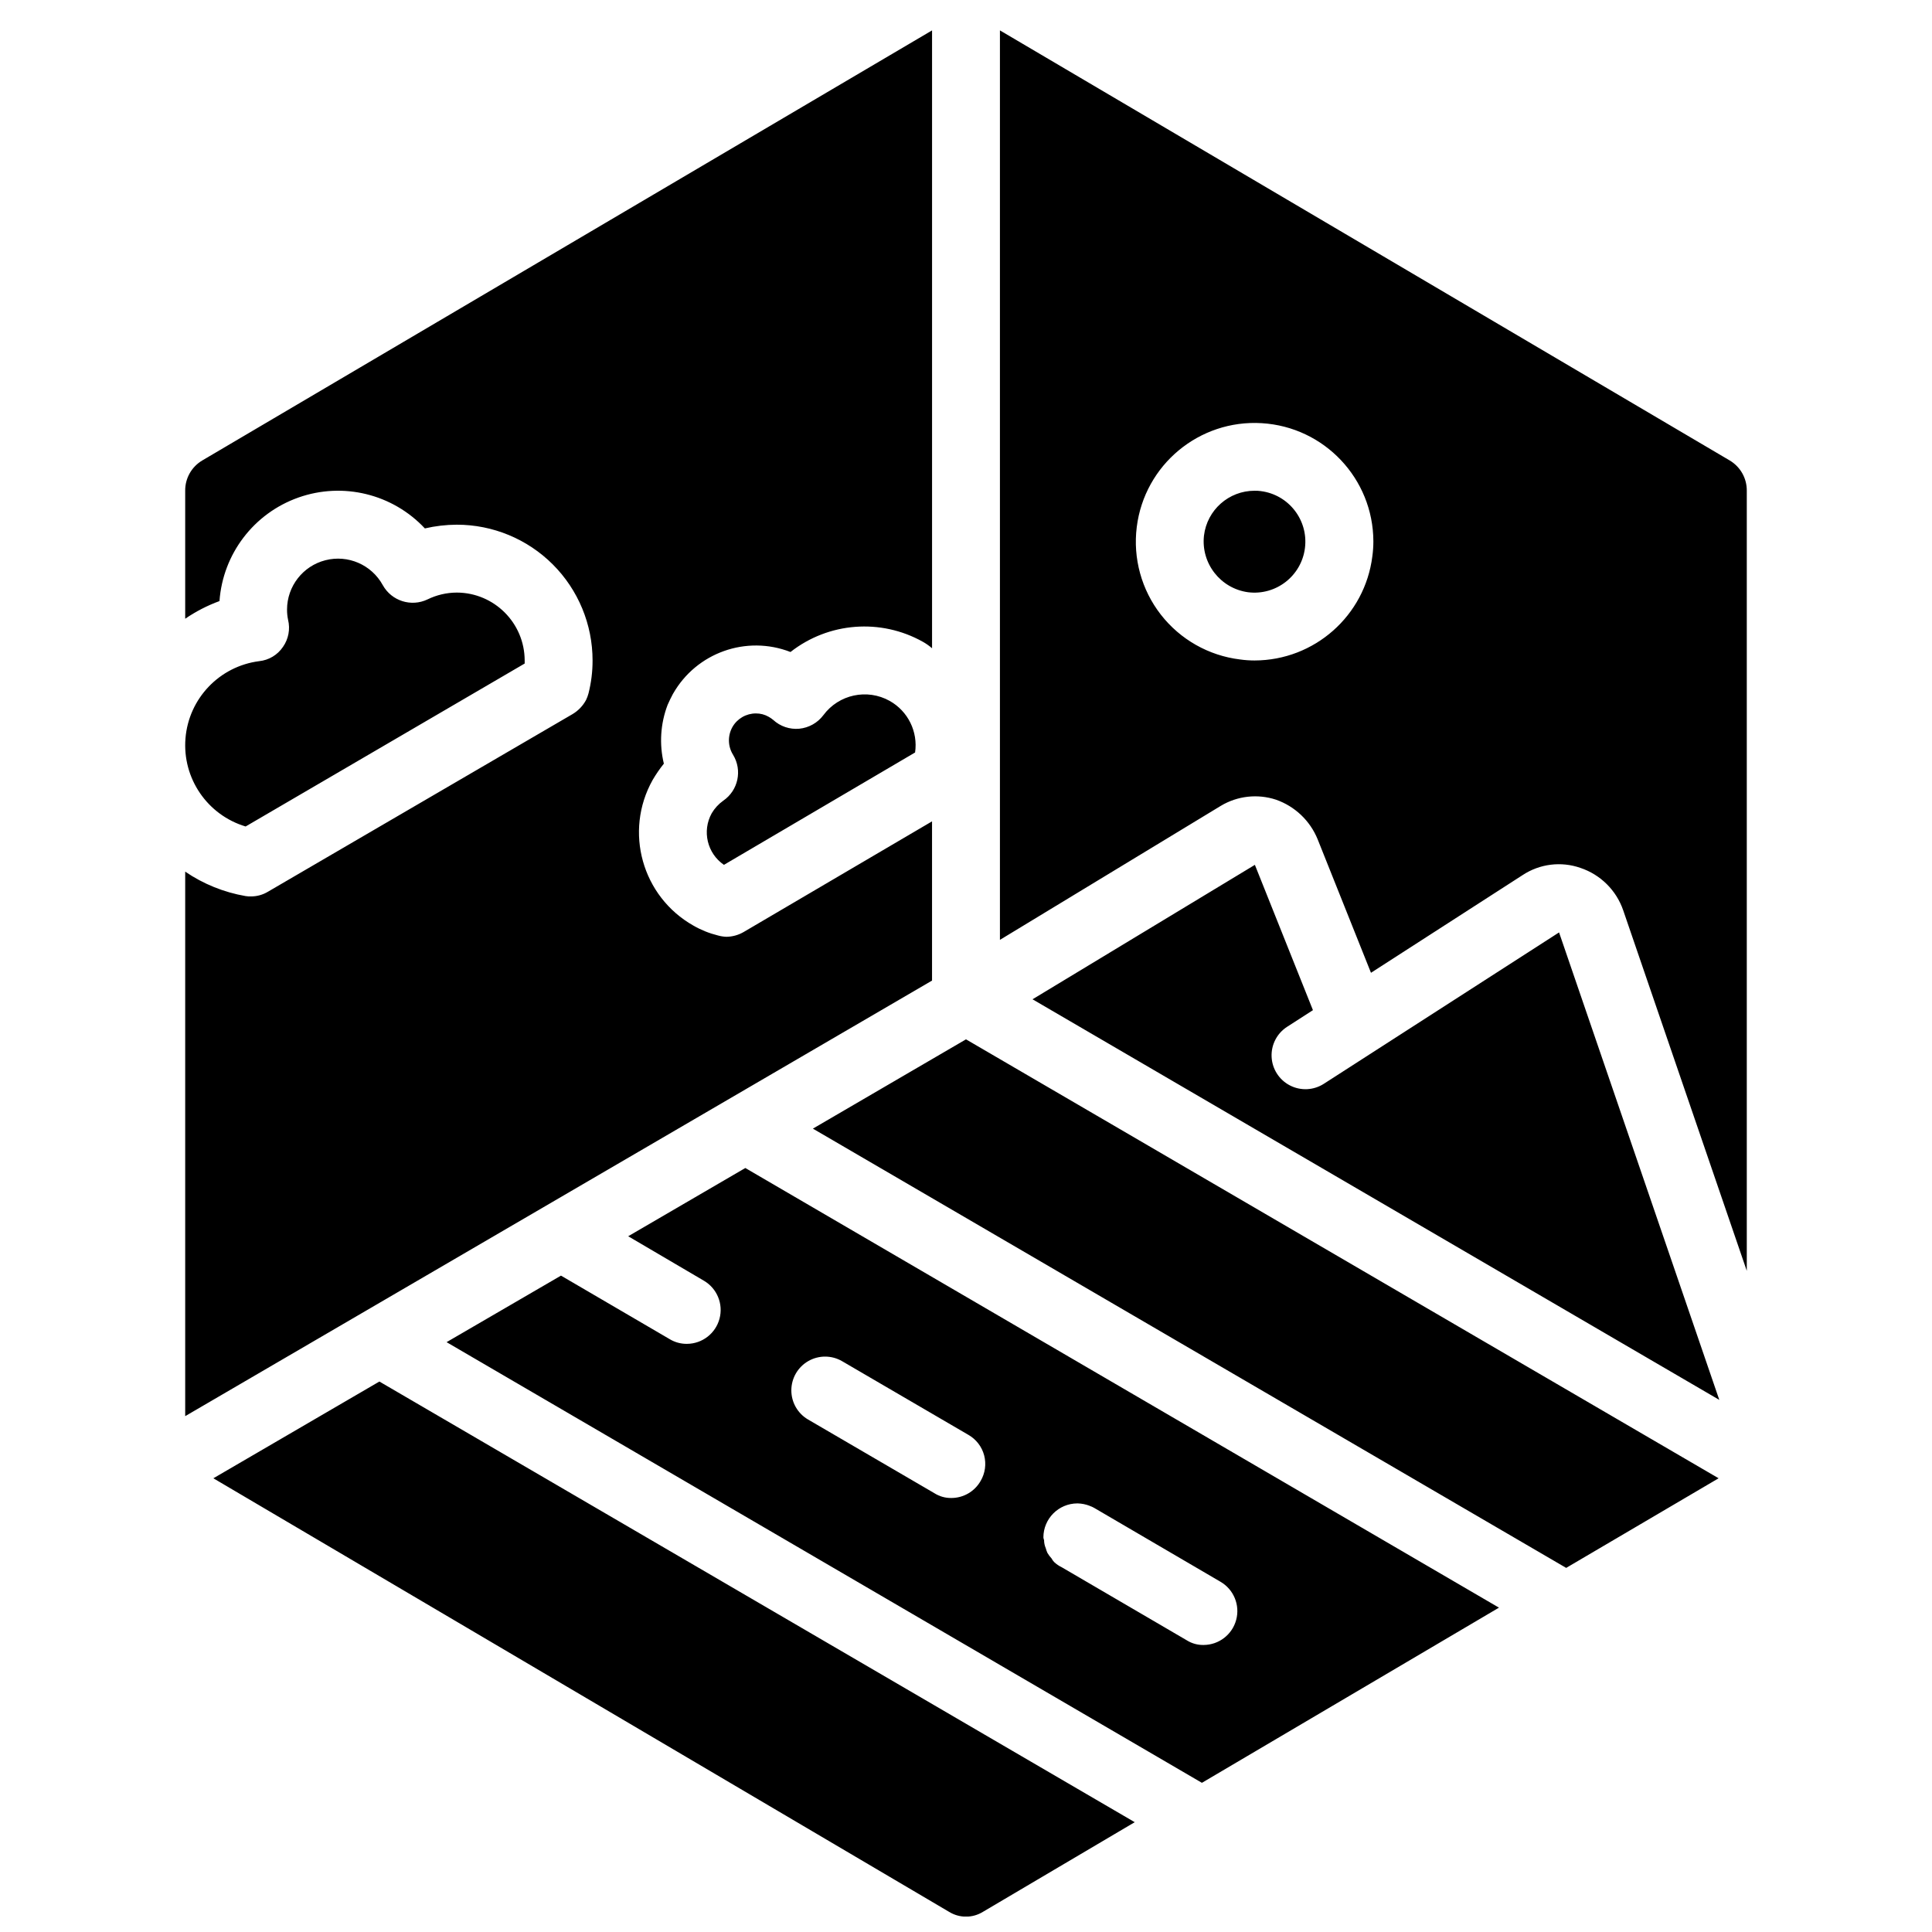 <?xml version="1.0" encoding="UTF-8"?>
<!-- The Best Svg Icon site in the world: iconSvg.co, Visit us! https://iconsvg.co -->
<svg width="800px" height="800px" version="1.1" viewBox="144 144 512 512" xmlns="http://www.w3.org/2000/svg">
 <defs>
  <clipPath id="a">
   <path d="m193 152h414v499.9h-414z"/>
  </clipPath>
 </defs>
 <g clip-path="url(#a)">
  <path d="m244.54 510.12-43.996 25.641 194.96 114.89c2.754 1.707 6.242 1.707 8.996 0l40.215-23.75zm20.512-209.08c-2.684 0.008-5.328 0.625-7.738 1.801-4.336 2.082-9.543 0.426-11.875-3.777-2.969-5.41-9.219-8.125-15.195-6.598-5.981 1.523-10.164 6.902-10.176 13.074-0.004 0.906 0.086 1.809 0.27 2.699 0.613 2.481 0.121 5.106-1.348 7.195-1.438 2.133-3.742 3.516-6.301 3.781-10.52 1.348-18.668 9.875-19.535 20.449-0.867 10.574 5.777 20.312 15.938 23.363l73.953-43.184v-0.812c-0.027-9.922-8.066-17.961-17.992-17.992zm114.71 28.699c-5.969-3.324-13.477-1.707-17.547 3.777-1.531 2.043-3.848 3.348-6.387 3.602-2.535 0.238-5.055-0.613-6.926-2.34-0.367-0.305-0.758-0.574-1.172-0.809-1.035-0.602-2.219-0.914-3.418-0.902-2.562 0-4.934 1.371-6.207 3.602-1.293 2.305-1.227 5.133 0.18 7.375 2.492 4.098 1.348 9.434-2.609 12.145-1.242 0.883-2.285 2.019-3.059 3.332-2.606 4.711-1.203 10.633 3.238 13.672l50.652-29.777c0.801-5.516-1.883-10.957-6.746-13.676zm-57.398-1.887c6.195-10.898 19.441-15.609 31.125-11.066 10.078-7.902 23.922-8.969 35.09-2.699 0.863 0.484 1.676 1.059 2.426 1.707v-163.74l-193.43 113.99c-2.816 1.68-4.531 4.727-4.496 8.008v33.918c2.824-1.93 5.875-3.504 9.086-4.68 0.898-12.488 9.109-23.262 20.914-27.438 11.805-4.176 24.961-0.961 33.516 8.184 2.773-0.645 5.609-0.977 8.457-0.988 9.543-0.004 18.699 3.789 25.449 10.535 6.75 6.75 10.539 15.906 10.535 25.449 0.008 2.945-0.355 5.875-1.078 8.727-0.156 0.59-0.367 1.164-0.629 1.711-0.832 1.566-2.078 2.871-3.602 3.777l-80.699 47.055c-1.355 0.82-2.91 1.258-4.496 1.258-0.484 0.016-0.965-0.016-1.441-0.09-5.738-0.988-11.199-3.195-16.012-6.477v144.3l197.92-115.43v-42.195l-49.93 29.328c-1.395 0.812-2.977 1.246-4.586 1.262-0.762-0.031-1.52-0.152-2.25-0.359-2.269-0.562-4.453-1.441-6.481-2.609-13.609-7.699-18.438-24.953-10.793-38.598 0.883-1.508 1.875-2.949 2.969-4.316-1.25-5.168-0.906-10.594 0.988-15.562 0.449-0.992 0.898-1.98 1.441-2.969zm57.398 1.887c-5.969-3.324-13.477-1.707-17.547 3.777-1.531 2.043-3.848 3.348-6.387 3.602-2.535 0.238-5.055-0.613-6.926-2.34-0.367-0.305-0.758-0.574-1.172-0.809-1.035-0.602-2.219-0.914-3.418-0.902-2.562 0-4.934 1.371-6.207 3.602-1.293 2.305-1.227 5.133 0.18 7.375 2.492 4.098 1.348 9.434-2.609 12.145-1.242 0.883-2.285 2.019-3.059 3.332-2.606 4.711-1.203 10.633 3.238 13.672l50.652-29.777c0.801-5.516-1.883-10.957-6.746-13.676zm222.66-63.695-193.43-113.99v241.02l58.566-35.535c4.394-2.625 9.711-3.215 14.574-1.621 5.031 1.754 9.066 5.59 11.066 10.527l14.125 35.355 40.215-25.91c4.527-2.977 10.18-3.676 15.293-1.887 5.32 1.781 9.512 5.938 11.336 11.242l32.75 95.547v-206.74c0.031-3.281-1.684-6.328-4.5-8.008zm-94.734 25.371c-1.969 15.754-15.344 27.586-31.219 27.617-1.293 0-2.586-0.09-3.867-0.27-8.285-1.012-15.824-5.285-20.957-11.867-5.133-6.582-7.43-14.938-6.394-23.219 2.051-16.48 16.551-28.531 33.129-27.531 16.574 1 29.523 14.703 29.578 31.309 0 1.324-0.09 2.648-0.27 3.961zm-29.598-17.273c-0.539-0.074-1.078-0.105-1.621-0.09-6.828 0-12.582 5.098-13.402 11.875-0.832 7.352 4.363 14.023 11.695 15.023 7.402 0.918 14.148-4.336 15.066-11.738 0.922-7.406-4.336-14.152-11.738-15.07zm-98.332 55.598c-5.969-3.324-13.477-1.707-17.547 3.777-1.531 2.043-3.848 3.348-6.387 3.602-2.535 0.238-5.055-0.613-6.926-2.34-0.367-0.305-0.758-0.574-1.172-0.809-1.035-0.602-2.219-0.914-3.418-0.902-2.562 0-4.934 1.371-6.207 3.602-1.293 2.305-1.227 5.133 0.18 7.375 2.492 4.098 1.348 9.434-2.609 12.145-1.242 0.883-2.285 2.019-3.059 3.332-2.606 4.711-1.203 10.633 3.238 13.672l50.652-29.777c0.801-5.516-1.883-10.957-6.746-13.676zm0 0c-5.969-3.324-13.477-1.707-17.547 3.777-1.531 2.043-3.848 3.348-6.387 3.602-2.535 0.238-5.055-0.613-6.926-2.34-0.367-0.305-0.758-0.574-1.172-0.809-1.035-0.602-2.219-0.914-3.418-0.902-2.562 0-4.934 1.371-6.207 3.602-1.293 2.305-1.227 5.133 0.18 7.375 2.492 4.098 1.348 9.434-2.609 12.145-1.242 0.883-2.285 2.019-3.059 3.332-2.606 4.711-1.203 10.633 3.238 13.672l50.652-29.777c0.801-5.516-1.883-10.957-6.746-13.676zm177.41 61.359-62.344 40.121c-2.703 1.738-6.121 1.902-8.977 0.43-2.852-1.469-4.703-4.352-4.856-7.555-0.156-3.207 1.414-6.25 4.113-7.988l6.84-4.406-15.387-38.508-58.926 35.629 182 106.16zm-215.65 62.434-31.039 18.086 20.062 11.785c3.492 2.047 5.184 6.172 4.133 10.082-1.051 3.906-4.582 6.629-8.629 6.648-1.617 0.02-3.207-0.418-4.59-1.258l-28.789-16.824-30.316 17.633 200.17 116.78 78.723-46.422zm62.348 82.949c-1.586 2.781-4.539 4.496-7.738 4.5-1.59 0.027-3.152-0.41-4.496-1.262l-33.469-19.523c-2.766-1.605-4.461-4.566-4.449-7.762 0.008-3.199 1.723-6.148 4.496-7.738 2.773-1.59 6.188-1.578 8.949 0.027l33.469 19.523c2.066 1.18 3.574 3.137 4.184 5.438 0.605 2.301 0.266 4.75-0.945 6.797zm59.109 43.453c-1.594 0.031-3.156-0.406-4.5-1.258l-33.109-19.344c-0.723-0.344-1.391-0.801-1.977-1.348-0.289-0.293-0.531-0.625-0.719-0.992-0.41-0.441-0.773-0.922-1.082-1.438-0.188-0.406-0.34-0.828-0.449-1.262-0.297-0.68-0.449-1.414-0.449-2.156-0.102-0.23-0.164-0.473-0.18-0.723 0.012-4.961 4.031-8.98 8.996-8.996h0.09c1.078 0.027 2.144 0.242 3.148 0.629 0.141 0.086 0.293 0.145 0.449 0.18 0.309 0.133 0.609 0.285 0.898 0.453l33.379 19.52c3.492 2.047 5.184 6.176 4.133 10.082-1.051 3.91-4.586 6.633-8.629 6.652zm-62.977-160.5-40.574 23.664 199.63 116.41 40.395-23.75z"/>
 </g>
</svg>
